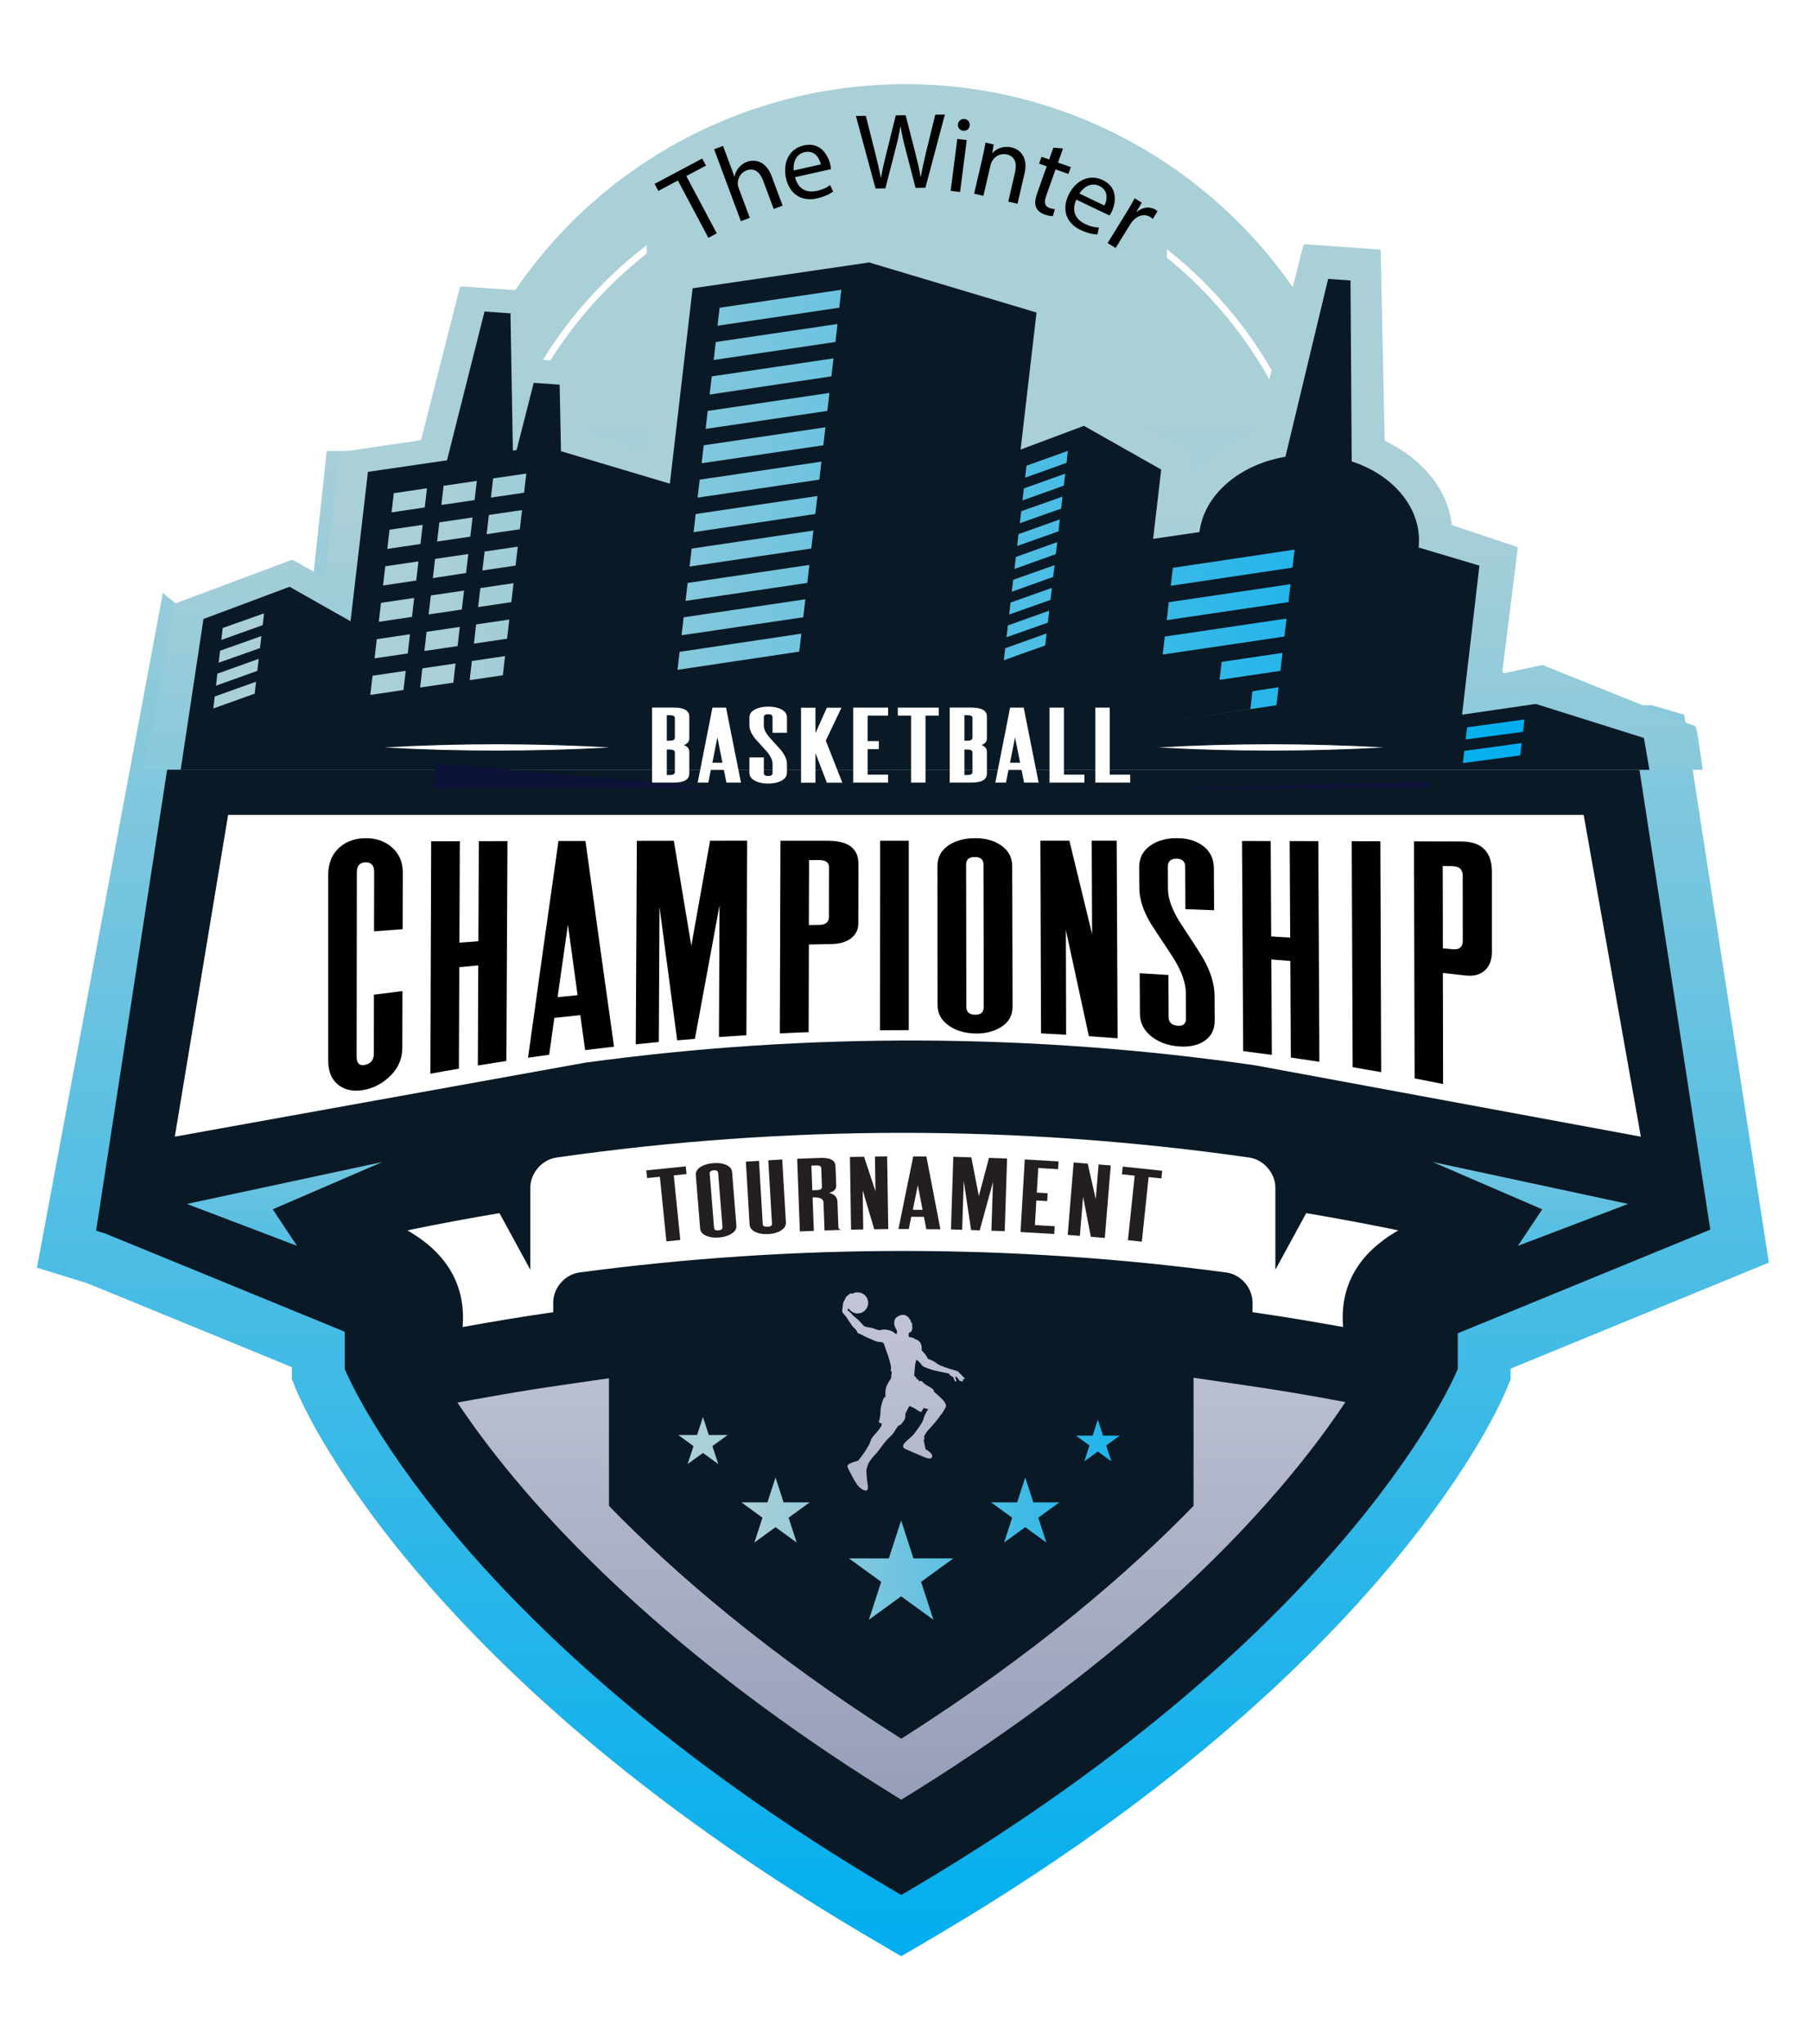 <?xml version="1.0" encoding="UTF-8"?>
<svg xmlns="http://www.w3.org/2000/svg" xmlns:xlink="http://www.w3.org/1999/xlink" id="Layer_2" viewBox="0 0 587.19 662.54">
  <defs>
    <style>.cls-1{fill:url(#linear-gradient);}.cls-2{fill:#010101;}.cls-3{fill:#fff;}.cls-4{fill:#231f20;}.cls-5,.cls-6{fill:#091925;}.cls-7,.cls-8{fill:#0d1239;}.cls-9{fill:url(#linear-gradient-11);}.cls-9,.cls-10,.cls-8,.cls-6{fill-rule:evenodd;}.cls-10{fill:url(#linear-gradient-12);}.cls-11{filter:url(#drop-shadow-4);}.cls-12{fill:url(#linear-gradient-8);}.cls-13{fill:url(#linear-gradient-9);}.cls-14{fill:url(#linear-gradient-3);}.cls-15{fill:url(#linear-gradient-4);}.cls-16{fill:url(#linear-gradient-2);}.cls-17{fill:url(#linear-gradient-6);}.cls-18{fill:url(#linear-gradient-7);}.cls-19{fill:url(#linear-gradient-5);}.cls-20{fill:url(#linear-gradient-10);}</style>
    <symbol id="Type_Path_" viewBox="0 0 1320.4 289.73">
      <path class="cls-3" d="m0,289.73L48,0h1220.89l51.5,289.73-346.84-64.15c-200.22-29.04-403.52-29.87-603.97-2.47L0,289.73Z"></path>
    </symbol>
    <linearGradient id="linear-gradient" x1="292.75" y1="27.27" x2="292.75" y2="634.15" gradientUnits="userSpaceOnUse">
      <stop offset=".18" stop-color="#a9cfd7"></stop>
      <stop offset="1" stop-color="#00aeef"></stop>
    </linearGradient>
    <linearGradient id="linear-gradient-2" x1="292.22" y1="184.26" x2="292.22" y2="604.66" gradientUnits="userSpaceOnUse">
      <stop offset="0" stop-color="#fff"></stop>
      <stop offset="1" stop-color="#9198b5"></stop>
    </linearGradient>
    <linearGradient id="linear-gradient-3" x1="212.54" y1="508.97" x2="386.05" y2="508.97" xlink:href="#linear-gradient"></linearGradient>
    <linearGradient id="linear-gradient-4" x1="212.54" y1="489.49" x2="386.05" y2="489.49" xlink:href="#linear-gradient"></linearGradient>
    <linearGradient id="linear-gradient-5" x1="212.54" y1="466.96" x2="386.05" y2="466.96" xlink:href="#linear-gradient"></linearGradient>
    <linearGradient id="linear-gradient-6" x1="212.54" y1="489.49" x2="386.05" y2="489.49" xlink:href="#linear-gradient"></linearGradient>
    <linearGradient id="linear-gradient-7" x1="212.54" y1="466.96" x2="386.05" y2="466.96" xlink:href="#linear-gradient"></linearGradient>
    <linearGradient id="linear-gradient-8" x1="496.21" y1="289.52" x2="496.21" y2="480.8" xlink:href="#linear-gradient"></linearGradient>
    <linearGradient id="linear-gradient-9" x1="92.27" y1="289.52" x2="92.27" y2="480.8" xlink:href="#linear-gradient"></linearGradient>
    <linearGradient id="linear-gradient-10" x1="292.93" y1="184.26" x2="292.93" y2="604.66" xlink:href="#linear-gradient-2"></linearGradient>
    <filter id="drop-shadow-4" filterUnits="userSpaceOnUse">
      <feOffset dx="3.82" dy="3.82"></feOffset>
      <feGaussianBlur result="blur" stdDeviation="0"></feGaussianBlur>
      <feFlood flood-color="#000" flood-opacity=".11"></feFlood>
      <feComposite in2="blur" operator="in"></feComposite>
      <feComposite in="SourceGraphic"></feComposite>
    </filter>
    <linearGradient id="linear-gradient-11" x1="294.76" y1="72.68" x2="297.05" y2="578.22" xlink:href="#linear-gradient"></linearGradient>
    <linearGradient id="linear-gradient-12" x1="65.33" y1="166.82" x2="490.44" y2="166.82" xlink:href="#linear-gradient"></linearGradient>
  </defs>
  <path class="cls-1" d="m282.56,628.47c-.92-.54-1.84-1.08-2.75-1.62-146.65-86.7-182.48-173.07-183.93-176.71l-1.23-3.06v-3.9l-66.3-27.18-16.37-5.05,40.82-218.75,44.26,36.48,8.87-82.49h38.34c6.59-28.76,21.52-55.33,42.93-76.02,25.46-24.59,58.94-39.65,94.28-42.42,4.02-.32,8.1-.48,12.11-.48,71.78,0,133.35,50.15,148.99,118.91l13.25.5,22.45,82.72,57.29-.81,10.5,3.11,27.45,177.6-83.73,34.36v3.41l-1.23,3.06c-1.45,3.63-37.31,90.03-183.96,176.73-1.23.73-2.46,1.45-3.7,2.18l-8.68,5.1-9.67-5.68Z"></path>
  <path class="cls-5" d="m111.78,245.85v197.93s33.45,83.61,176.78,168.35c1.22.72,2.44,1.44,3.66,2.15,1.23-.72,2.45-1.44,3.66-2.15,143.32-84.73,176.78-168.35,176.78-168.35v-197.93H111.78Z"></path>
  <path class="cls-16" d="m138.27,264.01v173.83c3.47,6.72,12.05,21.65,28.49,41.36,21.57,25.85,60.57,64.4,125.46,104.2,63.33-38.84,101.88-76.46,123.35-101.7,17.78-20.89,26.93-36.78,30.6-43.88v-173.81H138.27Z"></path>
  <path class="cls-5" d="m386.99,206.58v281.57c-20.59,21.18-51.18,47.81-94.77,75.48-43.4-27.54-73.97-54.08-94.77-75.47V206.58h189.54Z"></path>
  <polygon class="cls-14" points="292.18 492.87 296.18 505.17 309.11 505.17 298.65 512.77 302.65 525.07 292.18 517.47 281.72 525.07 285.72 512.77 275.26 505.17 288.19 505.17 292.18 492.87"></polygon>
  <polygon class="cls-15" points="332.42 478.94 335.04 487 343.51 487 336.65 491.98 339.27 500.03 332.42 495.05 325.57 500.03 328.18 491.98 321.33 487 329.8 487 332.42 478.94"></polygon>
  <polygon class="cls-19" points="355.95 460.21 357.63 465.37 363.06 465.37 358.67 468.56 360.34 473.72 355.95 470.53 351.57 473.72 353.24 468.56 348.85 465.37 354.28 465.37 355.95 460.21"></polygon>
  <polygon class="cls-17" points="251.45 478.94 248.84 487 240.37 487 247.22 491.98 244.6 500.03 251.45 495.05 258.31 500.03 255.69 491.98 262.54 487 254.07 487 251.45 478.94"></polygon>
  <polygon class="cls-18" points="227.92 459.34 226.03 465.16 219.9 465.16 224.86 468.77 222.96 474.59 227.92 470.99 232.88 474.59 230.98 468.77 235.94 465.16 229.81 465.16 227.92 459.34"></polygon>
  <path class="cls-2" d="m219.8,58.51l-6.34,3.38-1.22-2.29,15.44-8.21,1.22,2.29-6.38,3.39,9.88,18.57-2.72,1.45-9.88-18.57Z"></path>
  <path class="cls-2" d="m231.54,48.38l2.89-1.08,3.69,9.92.07-.02c.15-.99.61-1.98,1.31-2.81.67-.81,1.57-1.52,2.65-1.92,2.14-.79,6.04-.75,8.08,4.73l3.52,9.46-2.89,1.08-3.4-9.13c-.95-2.56-2.71-4.38-5.44-3.36-1.87.7-2.86,2.56-2.8,4.33-.02.46.11.89.32,1.45l3.57,9.59-2.89,1.08-8.68-23.32Z"></path>
  <path class="cls-2" d="m257.79,57.42c.98,4.06,3.96,5.15,6.97,4.48,2.16-.48,3.37-1.15,4.39-1.88l1,2.04c-.95.72-2.64,1.67-5.28,2.26-5.1,1.14-8.89-1.53-10.01-6.52-1.12-5,.94-9.59,5.77-10.67,5.41-1.21,7.91,3.22,8.59,6.27.14.62.18,1.11.21,1.43l-11.63,2.6Zm8.34-4.13c-.39-1.92-1.88-4.72-5.27-3.96-3.04.68-3.75,3.79-3.52,5.93l8.79-1.97Z"></path>
  <path class="cls-2" d="m283.88,61.12l-6.37-23.53,3.22-.05,3,11.91c.75,2.93,1.43,5.87,1.88,8.14h.07c.35-2.36,1.04-5.17,1.8-8.23l2.96-11.97,3.19-.05,3.07,11.94c.71,2.79,1.39,5.59,1.78,8.07h.07c.45-2.6,1.07-5.24,1.76-8.2l2.93-11.97,3.12-.05-6.31,23.73-3.19.05-3.18-12.25c-.79-3-1.31-5.31-1.67-7.69h-.07c-.38,2.36-.87,4.68-1.7,7.74l-3.17,12.36-3.19.05Z"></path>
  <path class="cls-2" d="m308.23,61.86l2.16-16.83,3.06.39-2.16,16.83-3.06-.39Zm6.17-21.12c-.1,1.05-.97,1.78-2.19,1.63-1.08-.14-1.74-1.07-1.6-2.11.14-1.08,1.04-1.81,2.16-1.67,1.15.15,1.77,1.08,1.63,2.15Z"></path>
  <path class="cls-2" d="m318.63,50.72c.4-1.71.69-3.12.9-4.5l2.66.62-.46,2.77.07.02c1.18-1.38,3.45-2.47,6.19-1.84,2.29.53,5.52,2.72,4.21,8.39l-2.29,9.87-3-.7,2.21-9.53c.62-2.66.14-5.11-2.69-5.77-1.98-.46-3.84.58-4.74,2.14-.22.34-.41.84-.53,1.35l-2.31,9.94-3-.7,2.8-12.05Z"></path>
  <path class="cls-2" d="m344.67,48.11l-1.63,4.59,4.16,1.48-.79,2.21-4.16-1.48-3.06,8.62c-.7,1.98-.54,3.3,1.08,3.88.76.27,1.36.37,1.75.4l-.64,2.23c-.64.03-1.59-.12-2.72-.52-1.35-.48-2.29-1.3-2.71-2.33-.52-1.15-.31-2.68.35-4.56l3.09-8.72-2.48-.88.79-2.21,2.48.88,1.36-3.83,3.11.25Z"></path>
  <path class="cls-2" d="m348.99,64.72c-1.74,3.79-.07,6.49,2.71,7.82,1.99.95,3.36,1.18,4.61,1.24l-.48,2.22c-1.19-.03-3.11-.32-5.54-1.49-4.71-2.25-6.04-6.7-3.83-11.31,2.21-4.62,6.67-6.95,11.12-4.82,5,2.39,4.22,7.42,2.88,10.23-.27.57-.55.98-.71,1.25l-10.75-5.14Zm9.11,1.91c.88-1.76,1.44-4.87-1.69-6.37-2.81-1.35-5.29.66-6.43,2.48l8.12,3.89Z"></path>
  <path class="cls-2" d="m365.25,68.86c1.05-1.7,1.92-3.18,2.65-4.58l2.3,1.41-1.66,2.89.12.07c1.85-1.54,4.19-1.79,5.95-.7.3.18.49.34.69.55l-1.52,2.48c-.23-.22-.48-.42-.84-.64-1.85-1.14-4.03-.54-5.6,1.21-.28.32-.6.7-.87,1.15l-4.74,7.7-2.6-1.6,6.12-9.94Z"></path>
  <path class="cls-3" d="m209.7,79.47c-4.83,3.69-9.43,7.71-13.78,12.05-12.63,12.63-22.55,27.34-29.48,43.72-3.06,7.23-5.47,14.65-7.23,22.22h2.21c1.73-7.28,4.06-14.42,7.01-21.38,6.82-16.12,16.58-30.6,29.02-43.04,3.89-3.89,7.98-7.49,12.25-10.85v-2.73Z"></path>
  <path class="cls-3" d="m419.92,135.25c-6.93-16.38-16.84-31.09-29.48-43.72-3.85-3.85-7.89-7.43-12.11-10.76v2.74c3.68,2.98,7.21,6.16,10.59,9.54,12.43,12.43,22.2,26.91,29.02,43.04,2.94,6.96,5.28,14.1,7,21.38h2.21c-1.76-7.57-4.18-14.99-7.23-22.22Z"></path>
  <path class="cls-5" d="m431.21,453.56c-3.97-.73-8.32-1.49-13.29-2.31-4.83-.8-9.94-1.59-15.21-2.35l-20.37-2.95v-11.43l-3.47-.39c-28.61-3.21-57.59-4.84-86.13-4.84s-57.51,1.63-86.12,4.84l-3.47.39v11.43l-20.37,2.95c-6.67.96-13.32,2.01-19.76,3.13-2.94.5-5.86,1.02-8.75,1.54l-30.57,5.6,1.84-21.84-91.4-37.47-2.98-.91,23.61-153.2h476.21l23.56,152.85-94.59,38.81,1.83,21.77-30.57-5.6Z"></path>
  <polygon class="cls-12" points="464.53 376.68 527.89 390.27 492.15 403.86 500.05 392.02 464.53 376.68"></polygon>
  <polygon class="cls-13" points="123.95 376.68 60.59 390.27 96.32 403.86 88.43 392.02 123.95 376.68"></polygon>
  <path class="cls-3" d="m435.49,430.18c-9.78-1.79-19.57-3.4-29.39-4.82v-3.19c0-4.69-3.8-9.06-8.49-9.68-69.6-9.3-140.14-9.3-209.75,0-4.68.62-8.48,4.99-8.48,9.68v3.19c-9.83,1.42-19.62,3.03-29.39,4.82,1.1-13.18-4.79-23.85-17.92-31.34,9.93-2.06,19.89-3.92,29.88-5.59,3.32,6.09,6.66,12.21,10,18.36v-26.62c0-4.69,3.79-9.09,8.47-9.76,74.49-10.67,150.13-10.67,224.62,0,4.68.66,8.48,5.06,8.48,9.76v26.62c3.33-6.15,6.67-12.26,10-18.36,9.98,1.68,19.94,3.54,29.88,5.59-13.14,7.5-19.03,18.16-17.92,31.34Z"></path>
  <path class="cls-20" d="m312.12,447.09s.3.52.05.71c-.2.16-.55-.15-.55-.15,0,0-.18.19-.45-.05-.27-.25-.92-1.25-1.18-1.37-.26-.12-.29.26-.17.55.12.3.35.87.2.99-.15.12-.27.25-.61-.48-.34-.73-.31-.89-.34-.89s-.43-.19-.86-.48c-.43-.28-.5-.66-.5-.66,0,0-2.16-.49-4.07-.86-1.92-.37-4.28-1.35-4.49-1.6-.22-.25-.89-1.25-2-2.06,0,0-.36.79-.5,2.3-.14,1.51-.24,2.98-.24,2.98,0,0,.75.32.83,1.06,0,0,.43-.03.57.23.14.25.12.48.32.42.2-.06.76-.13.94.14.18.27.81.94,1.87,1.45,1.07.5,1.87,1.32,1.87,1.32l-.1.37s1.66,1.41,2.84,2.62c1.19,1.21,1.36,2.07.99,2.72-.37.65-.89,1.6-1.23,2.01-.35.41-.35.32-.63.8-.28.48-1.86,2.46-3.17,3.82-1.32,1.36-1.94,2.68-1.94,2.68,0,0,.4.69-.08,1.18,0,0,.13.73.32,1.58.19.85.29,1.37.29,1.37,0,0,1.24.72,1.58,1.11.35.39.82.98.46,1.57-.36.59-1.63.24-2.49-.13-.86-.37-4.87-2.09-5.56-2.39-.69-.3-1.28-.56-1.28-1.07s.23-.91.89-1.53c.66-.62,1.38-1.31,2.03-1.86.65-.55,2.35-2.97,2.92-3.89.58-.92.84-1.7.88-1.97.04-.27.64-1.8,1.48-2.82l-1.55-.39s-.67,1.3-.82,1.3-1.25-.52-1.68-.93c-.43-.41-2.14-1.02-2.14-1.02,0,0-.97,1.92-1.19,2.35-.22.43.17,1.45-.54,2.38-.71.93-.93,1.25-.93,1.25l-.99.52-.93,1.38s-.52,1.14-1.97,2.4c-1.45,1.25-3.37,4.25-3.89,4.79-.52.54-.82.86-.82.86,0,0-1.8,2.08-2.03,2.8-.23.71-.62,1.62-.62,2.24s.2,3.33.37,4.09c.17.76.29,2.07-.29,2.32-.58.25-2.16-.55-3.12-1.96-.97-1.41-1.76-2.97-2.33-4.09-.58-1.12-.94-1.73-.62-2.19.32-.46,1.31-.78,1.69-.92.37-.14,1.64-.5,1.64-.5,0,0,1.8-2.23,2.41-3.3.6-1.07,1.07-1.68,1.31-2.27.24-.59.45-1.71,1.68-2.95,1.24-1.24,2.16-2.78,2.16-2.84s.06-.71.06-.71c0,0-1.02-.23-.94-.47.09-.25.52-1.48.55-3.31.03-1.83.86-4.13,1.09-4.46.23-.33.56-.45.56-.45,0,0-.23-1.66.19-2.98.42-1.32,1.22-2.29,1.37-2.58.14-.29.32-.75.32-.79s-.09-.37-.06-.49c.03-.12.16-.62.19-.78.03-.16,0-.29-.1-.49-.1-.2-.33-.29-.19-.65.14-.36.07-1.24-.32-2.53-.39-1.3-.6-2.2-.76-2.49-.16-.29-.75-2.13-.75-2.13l-.45-1.31-.56-.46s-1.2.09-2.41-.43c-1.21-.52-2.29-1.01-2.71-1.18-.42-.17-.63-.26-.81-.39-.17-.13-.43-.32-.79-.45-.36-.13-.66-.22-.86-.35-.2-.13-.42-.17-.49-.43-.07-.26-.42-.84-.66-1.05-.25-.22-.92-.85-1.01-1.02-.09-.17-1.21-1.84-1.63-2.47-.42-.64-1.04-1.3-1.16-1.44-.12-.14-.38-.51-.42-.75-.04-.24.25-1.94.28-2.44.03-.5.25-.76.47-1.16.23-.4.41-1.04.76-1.33.35-.29,1.23-.97,1.41-.95.18.02.23.23.23.23v.04c.53-.36,1.18-.56,1.87-.56,1.89,0,3.42,1.53,3.42,3.42s-1.53,3.42-3.42,3.42c-1.24,0-2.32-.66-2.92-1.64-.15.14-.39.36-.38.49.02.18.98.79,1.46,1.43.47.64,1.74,1.47,2.29,2.06.55.59,1.57,1.71,1.64,1.79.08.09,1.36.41,2.18.5.82.09,1.92.69,2.55.79.63.1,1.14-.41,2.78-.11,1.63.3,2.19.87,2.5,1.13.31.26.53.26.53.26,0,0,.14-.67.15-1.04,0,0-.54-.87-.82-1.77-.28-.9-.06-2.16.72-2.69.79-.53,1.93-1.06,2.92-.56.98.5,1.23,1.13,1.48,1.45.25.31.2.73.22.77.01.03.36.32.43.52.08.19-.12.38-.12.38,0,0,.17.56.13,1.02-.04.45-.25,1.1-.6,1.27-.36.17-.51.21-.51.21,0,0-.14.84-.08,1.16.07.31.67.29,1.26.45.59.16.74.45.74.45,0,0,.93.12,1.65.99.72.87.58,2.73.58,2.73,0,0,1.4,1.19,1.99,2.65,0,0,1.8.6,2.85,1.47,1.05.86,3.91,1.68,4.52,1.89.62.21,2.05.48,2.42.8.37.32,1.92,1.93,2.13,2.16.22.24-.28.47-.66.3Z"></path>
  <use width="1320.4" height="289.73" transform="translate(56.68 264.16) scale(.36)" xlink:href="#Type_Path_"></use>
  <path class="cls-2" d="m130.45,339.53c0,3.51-1.22,6.48-3.62,8.95-2.4,2.47-5.21,4.07-8.42,4.75-3.29.69-6.04.29-8.24-1.21-2.47-1.68-3.75-4.41-3.75-8.15v-60.3c0-3.74,1.26-6.81,3.78-8.98,2.25-1.94,5.12-2.88,8.43-2.88s6,.94,8.21,2.76c2.51,2.08,3.77,4.88,3.76,8.39-.02,7.34-.03,11.01-.05,18.35-3.71.27-5.56.41-9.27.69.01-7.72.02-11.58.03-19.3,0-2.07-.93-3.09-2.8-3.06-1.87.04-2.81,1.11-2.81,3.21-.02,19.93-.04,39.87-.07,59.8,0,2.24.98,3.07,2.9,2.6,1.75-.43,2.68-1.6,2.68-3.6.01-7.64.02-11.46.03-19.11,3.7-.48,5.55-.71,9.25-1.17-.02,7.3-.03,10.95-.05,18.25Z"></path>
  <path class="cls-2" d="m164.2,343.92c-3.71.57-5.56.86-9.27,1.47.05-10.81.1-21.62.14-32.44-2.46.23-3.69.34-6.15.58l-.13,32.89c-3.7.63-5.55.96-9.25,1.64.09-25.12.17-50.23.26-75.35,3.72,0,5.58-.01,9.29-.02-.04,10.96-.09,21.93-.13,32.89,2.46-.19,3.69-.28,6.15-.47.05-10.81.1-21.62.14-32.43,3.72,0,5.58-.01,9.29-.02-.12,23.76-.23,47.51-.35,71.27Z"></path>
  <path class="cls-2" d="m199.09,339.3c-3.75.42-5.62.64-9.37,1.1-.63-4.52-.94-6.79-1.57-11.34-3.37.35-5.05.53-8.42.91-.67,4.76-1,7.15-1.67,11.94-2.74.37-4.11.57-6.85.96,3.24-23.43,6.53-46.84,9.87-70.25,3.5,0,5.25,0,8.75-.01,3.04,22.24,6.13,44.47,9.26,66.69Zm-11.82-16.69c-1.25-9.1-1.88-13.68-3.13-22.89-1.34,9.35-2.01,14.05-3.35,23.51,2.59-.26,3.88-.38,6.48-.62Z"></path>
  <path class="cls-2" d="m242,335.58c-3.56.22-5.34.34-8.89.59.06-14.23.13-28.46.19-42.7-2.68,14.43-5.34,28.86-7.99,43.29-2.3.19-3.45.28-5.74.48-1.92-14.41-3.84-28.82-5.73-43.23-.08,14.59-.15,29.18-.23,43.77-2.99.28-4.48.43-7.47.74.12-21.99.24-43.97.35-65.96,4.8,0,7.19,0,11.99-.02,1.88,11.35,3.77,22.69,5.67,34.04,2.02-11.35,4.05-22.7,6.08-34.05,4.81,0,7.22,0,12.03-.01-.08,21.01-.17,42.03-.25,63.04Z"></path>
  <path class="cls-2" d="m278.3,299.33c0,2.01-.79,3.61-2.35,4.82-1.56,1.21-3.69,1.84-6.38,1.88-2.92.05-4.39.07-7.31.14-.02,9.47-.05,18.94-.07,28.41-3.73.14-5.6.22-9.34.41.07-20.82.14-41.63.2-62.45,6.14,0,9.21,0,15.35,0,6.63,0,9.94,2.49,9.93,7.47-.01,7.73-.02,11.6-.03,19.33Zm-9.53-1.98c.01-6.48.02-9.72.03-16.21,0-1.57-1.08-2.35-3.24-2.34-1.3,0-1.95,0-3.24.01-.02,8.43-.03,12.64-.06,21.06,1.3-.02,1.95-.03,3.25-.05,2.17-.03,3.25-.86,3.25-2.48Z"></path>
  <path class="cls-2" d="m294.65,333.95c-3.74,0-5.6.01-9.34.06.02-20.49.03-40.99.05-61.48,3.72,0,5.58,0,9.29,0v61.43Z"></path>
  <path class="cls-2" d="m328.3,326.34c0,2.83-1.2,5.01-3.62,6.53-2.42,1.52-5.26,2.23-8.52,2.15-3.33-.08-6.12-.91-8.36-2.43-2.52-1.71-3.8-3.96-3.81-6.76-.01-15.07-.02-30.14-.03-45.22,0-2.8,1.27-5.09,3.78-6.71,2.26-1.46,5.11-2.19,8.43-2.19s6,.73,8.22,2.2c2.52,1.67,3.79,3.95,3.8,6.78.04,15.22.08,30.43.12,45.65Zm-9.33.14c-.03-15.41-.06-30.82-.09-46.23,0-1.62-.94-2.44-2.82-2.45-1.87,0-2.81.81-2.81,2.43.02,15.38.05,30.75.07,46.13,0,1.68.94,2.53,2.82,2.57,1.88.04,2.82-.77,2.82-2.45Z"></path>
  <path class="cls-2" d="m362.39,336.57c-3.73-.29-5.6-.43-9.34-.68-2.47-11.47-4.96-22.93-7.46-34.4.03,11.31.06,22.62.09,33.93-3.25-.19-4.88-.28-8.14-.44-.07-20.82-.14-41.64-.21-62.46,3.76,0,5.64,0,9.4,0,2.47,10.1,4.93,20.2,7.37,30.3-.04-10.1-.09-20.2-.13-30.3,3.24,0,4.86,0,8.1,0,.1,21.34.2,42.68.3,64.02Z"></path>
  <path class="cls-2" d="m393.85,330.81c.02,3.05-1.24,5.41-3.75,6.89-2.25,1.34-5.11,1.8-8.43,1.46-3.25-.33-6.01-1.37-8.24-3.11-2.54-1.98-3.81-4.44-3.83-7.39-.03-5.27-.04-7.91-.07-13.18,3.72.22,5.59.33,9.31.57.03,5.45.04,8.17.07,13.62,0,1.71.95,2.65,2.83,2.83s2.81-.6,2.8-2.34c-.02-3.3-.03-4.94-.04-8.24-.02-3.12-1.29-6.93-3.87-11.07-2.34-3.74-4.98-7.49-7.25-11.07-2.68-4.25-3.96-8.38-3.98-11.95-.01-2.72-.02-4.07-.03-6.79-.01-2.94,1.24-5.33,3.75-7.03,2.25-1.54,5.1-2.31,8.42-2.31s6.09.77,8.33,2.37c2.45,1.74,3.7,4.28,3.71,7.33.03,5.47.04,8.2.07,13.67-3.72-.15-5.58-.22-9.3-.35-.03-5.5-.04-8.24-.07-13.74,0-1.73-.95-2.6-2.82-2.62s-2.8.83-2.8,2.55c.02,2.92.02,4.39.04,7.31.02,3.1,1.33,6.76,3.98,10.91,2.37,3.72,5.02,7.53,7.25,11.25,2.62,4.38,3.86,8.79,3.88,12.49.02,3.17.03,4.76.04,7.93Z"></path>
  <path class="cls-2" d="m427.8,344.2c-3.71-.58-5.56-.85-9.27-1.39-.05-10.43-.11-20.87-.16-31.3-2.46-.2-3.69-.3-6.16-.48.05,10.31.11,20.61.16,30.92-3.71-.51-5.57-.75-9.29-1.22-.12-22.71-.25-45.41-.37-68.12,3.72,0,5.58,0,9.29.02.05,10.31.11,20.61.16,30.92,2.46.15,3.69.23,6.16.39-.05-10.43-.11-20.87-.16-31.3,3.72,0,5.58.01,9.29.02.11,23.85.23,47.7.34,71.54Z"></path>
  <path class="cls-2" d="m447.83,347.55c-3.7-.66-5.55-.98-9.25-1.61l-.31-73.26c3.72,0,5.58.01,9.29.02.09,24.95.18,49.9.27,74.85Z"></path>
  <path class="cls-2" d="m483.75,308.47c0,2.67-.78,4.72-2.33,6.12-1.55,1.4-3.66,1.93-6.33,1.62-2.9-.34-4.35-.5-7.26-.82.02,12,.04,24.01.07,36.01-3.69-.75-5.53-1.12-9.23-1.83-.07-25.61-.14-51.23-.21-76.84,6.14.02,9.21.02,15.34.04,6.63.02,9.94,3.34,9.94,9.97v25.73Zm-9.47-3.61c0-8.38-.01-12.58-.02-20.96,0-2.03-1.08-3.07-3.24-3.12-1.3-.03-1.94-.05-3.24-.07.02,10.68.03,16.02.05,26.7,1.29.12,1.94.18,3.23.3,2.15.2,3.23-.75,3.22-2.84Z"></path>
  <path class="cls-4" d="m222.6,380.59l-4.14.42,2.12,20.94-4.51.46-2.12-20.94-4.14.42-.25-2.5,12.79-1.3.25,2.5Z"></path>
  <path class="cls-4" d="m238.76,397.25c.09,1.07-.43,1.96-1.56,2.66-1.12.7-2.47,1.12-4.05,1.24-1.61.13-2.98-.05-4.11-.54-1.28-.54-1.96-1.35-2.04-2.42l-1.39-17.27c-.09-1.07.46-1.98,1.63-2.71,1.08-.65,2.42-1.03,4.03-1.16,1.58-.13,2.93.04,4.06.51,1.28.54,1.96,1.35,2.04,2.42l1.39,17.27Zm-4.5.52l-1.42-17.58c-.05-.62-.53-.89-1.44-.82-.91.07-1.34.42-1.29,1.04l1.41,17.58c.05.64.53.92,1.44.85.91-.07,1.34-.43,1.29-1.07Z"></path>
  <path class="cls-4" d="m254.82,396.26c.06,1.07-.5,1.97-1.69,2.68-1.05.64-2.39,1.01-4,1.1-1.58.09-2.95-.12-4.1-.63-1.27-.57-1.93-1.39-1.99-2.46l-1.2-20.39,4.26-.25,1.21,20.52c.04.62.59.9,1.66.83.93-.05,1.37-.39,1.34-1.01l-1.21-20.52,4.52-.27,1.2,20.39Z"></path>
  <path class="cls-4" d="m272.76,398.68l-5.42.2-.33-9.08c-.04-1.22-1.23-1.76-3.54-1.64l.4,10.84-4.53.17-.87-23.54,7.48-.28c3.23-.12,4.88.77,4.95,2.67l.23,6.29c.04,1.16-.72,1.95-2.29,2.38,1.74.41,2.63,1.38,2.69,2.91l.31,8.33c.01.35.32.6.92.74Zm-6.26-13.88l-.23-6.17c-.02-.6-.56-.88-1.61-.84l-1.58.06.29,7.99,1.58-.06c1.05-.04,1.57-.37,1.55-.98Z"></path>
  <path class="cls-4" d="m288,398.42l-4.54.07-3.75-12.66.18,12.71-3.95.06-.36-23.56,4.58-.07,3.7,11.2-.17-11.25,3.95-.06.36,23.56Z"></path>
  <path class="cls-4" d="m304.9,398.49l-4.56-.03-.77-4-4.11-.03-.81,3.99-3.34-.02,4.79-23.53,4.27.03,4.54,23.59Zm-5.77-6.3l-1.54-7.99-1.62,7.97,3.16.02Z"></path>
  <path class="cls-4" d="m325.77,399.09l-4.32-.14.51-15.8-4.3,15.68-2.79-.09-2.39-15.89-.51,15.8-3.63-.12.76-23.55,5.84.19,2.44,12.55,3.28-12.37,5.87.19-.76,23.55Z"></path>
  <path class="cls-4" d="m341.83,400.01l-10.94-.64,1.38-23.52,10.94.64-.15,2.51-6.42-.38-.47,7.98,3.52.21-.15,2.54-3.52-.21-.47,7.98,6.42.38-.15,2.51Z"></path>
  <path class="cls-4" d="m358.21,401.29l-4.52-.37-2.51-12.96-1.05,12.67-3.94-.32,1.92-23.48,4.57.37,2.6,11.5.92-11.22,3.94.32-1.92,23.48Z"></path>
  <path class="cls-4" d="m376.56,382.01l-4.14-.44-2.2,20.93-4.51-.47,2.2-20.93-4.14-.44.26-2.5,12.79,1.35-.26,2.5Z"></path>
  <g class="cls-11">
    <path class="cls-9" d="m548.07,244.2l-1.29-8.67c.02-.15-.71-3.82-.71-3.82l-49.74-19.95c-.13-.04-12.14,2.6-12.14,2.6-.49.07-.94-.24-.89-.63l4.98-39.75c.03-.26-.17-.51-.48-.6l-20.48-6.85c-.27-.08-.45-.27-.47-.49-1.25-10.99-9.27-20.99-21.36-26.79-.22-.11-.35-.29-.36-.49l-1.28-61.14c0-.3-.3-.55-.69-.58l-23.62-1.66c-.39-.03-.74.18-.81.48l-15.26,60.12c-.05.2-.22.36-.46.43-8.15,2.49-14.23,6.8-19.31,12.29-.45.49-1.43.21-1.36-.39l.6-5.16c.02-.21-.09-.41-.31-.53-11.26-6.35-22.45-10.64-33.64-16.99-.22-.13-.52-.15-.77-.05l-8.67,3.24c-.53.2-1.13-.13-1.08-.58l4.12-35.37c.03-.26-.17-.51-.48-.6-21.02-6.26-42.03-12.51-63.13-18.84-.13-.04-.27-.05-.41-.03-22.13,3.28-44.25,6.5-66.37,9.72-.33.05-.58.26-.61.52l-6.74,57.84c-.05.39-.56.63-1.02.49l-15.63-4.69c-.29-.09-.48-.3-.48-.54l-.38-22.34c0-.3-.3-.55-.69-.58l-14.22-1c-.38-.03-.68-.28-.69-.58l-.36-20.9c0-.3-.3-.55-.69-.58l-24.63-1.73c-.38-.03-.73.18-.81.47l-12.47,48.99c-.06.23-.3.42-.6.46l-25.34,3.73c-.33.05-.58.26-.61.52l-4.58,39.32c-.05.45-.72.69-1.2.42l-9.12-5.15c-.22-.13-.52-.15-.77-.05l-37.4,13.99c-.24.09-.4.27-.42.48,0,0-9.63,53.65-10.01,53.65l8.59-.17,496.95.06-.24-1.53Z"></path>
    <path class="cls-6" d="m530.98,245.73l-1.78-10.33-35.06-11.03-23.91,3.47,5.63-48.3-19.72-5.89c1.34-12.24-7.85-23.4-21.69-27.9l-.39-58.65-7.25-.51-13.85,57.65c-14.73,2.49-26.36,12.18-27.87,24.41l-15.03,2.21,2.62-22.47-25.05-14.17-20.54,7.69,5.17-44.42-54.28-16.23-57.23,8.37-7.38,63.33-35.3-10.52-.43-21.57-8.41-.59-5.56,21.8-1.2.18-.78-44.51-8.41-.59-12.17,48.24-25.63,3.74-5.64,48.43-19.77-11.18-27.92,10.44-7.39,48.9h476.21Z"></path>
    <path class="cls-10" d="m229.5,95.94l-.68,5.83,39.47-5.84.68-5.83-39.47,5.84Zm141.06,134.75l39.48-5.9.68-5.83-8.46,1.3-.68,5.83-31.02,4.6Zm1.31-11.2l39.47-5.84.68-5.83-19.74,2.92-.68,5.83-19.74,2.92Zm99.98,12.46l-.46,3.95,18.59-2.48.47-4.01-18.6,2.54Zm-.89,7.64l-.46,3.95,18.59-2.48.47-4.01-18.6,2.54Zm-97.11-37.06l-.68,5.83,39.47-5.84.68-5.83-39.47,5.84Zm1.3-11.14l-.68,5.83,39.47-5.84.68-5.83-39.47,5.84Zm1.3-11.14l-.68,5.83,39.48-5.9.68-5.83-39.48,5.9Zm-47.44-33.11l-.45,3.89,13.41-4.8.45-3.89-13.41,4.8Zm-4.31,36.97h0l-.45,3.89,13.41-4.8h0l.45-3.82-13.4,4.74Zm-2.59,22.21l-.45,3.89,13.41-4.8.45-3.89-13.41,4.8Zm.86-7.38l-.45,3.82,13.4-4.74.45-3.89-13.41,4.8Zm14.27-12.18h0l-13.4,4.74h0l-.45,3.89,13.4-4.74h0l.45-3.89Zm-10.82-17.41h0l-.45,3.82,13.4-4.74h0l.45-3.89-13.41,4.8Zm-.86,7.38l-.45,3.88,13.41-4.8.45-3.89-13.41,4.8Zm1.73-14.83l-.45,3.89,13.4-4.74.45-3.89-13.4,4.74Zm.86-7.38l-.45,3.89,13.41-4.8.45-3.89-13.41,4.8Zm-259.76,45.22l-.45,3.89,13.41-4.8.45-3.82-13.4,4.74Zm-2.59,22.21l-.45,3.89,13.41-4.8.45-3.88-13.41,4.8Zm.86-7.38l-.45,3.88,13.41-4.8.45-3.89-13.41,4.8Zm.87-7.45l-.45,3.89,13.4-4.74.45-3.89-13.4,4.74Zm88.54-55.85l-.72,6.22,10.76-1.59.72-6.22-10.76,1.59Zm-6.89,59.18l-.72,6.22,10.76-1.59.72-6.22-10.76,1.59Zm1.38-11.85l-.72,6.22,10.76-1.59.72-6.22-10.76,1.59Zm1.37-11.78l-.72,6.15,10.76-1.59.72-6.15-10.76,1.59Zm1.38-11.85l-.72,6.15,10.76-1.59.72-6.15-10.76,1.59Zm1.38-11.85l-.72,6.22,10.76-1.59.72-6.22-10.76,1.59Zm-14.68-9.46l-.72,6.22,10.77-1.59.72-6.22-10.77,1.59Zm-6.89,59.18l-.72,6.22,10.77-1.59.72-6.22-10.77,1.59Zm1.38-11.85l-.72,6.22,10.77-1.59.72-6.22-10.77,1.59Zm1.37-11.78l-.72,6.15,10.77-1.59.72-6.15-10.77,1.59Zm1.38-11.85l-.72,6.22,10.77-1.66.72-6.15-10.77,1.59Zm1.38-11.85l-.72,6.22,10.77-1.59.72-6.22-10.77,1.59Zm-14.77-9.46l-.72,6.22,10.76-1.59.72-6.22-10.76,1.59Zm-6.89,59.18l-.72,6.22,10.76-1.59.72-6.22-10.76,1.59Zm1.38-11.85l-.72,6.22,10.76-1.59.72-6.22-10.76,1.59Zm1.37-11.78l-.72,6.15,10.76-1.59.72-6.15-10.76,1.59Zm1.38-11.85l-.72,6.22,10.76-1.59.72-6.22-10.76,1.59Zm1.38-11.85l-.72,6.22,10.76-1.59.72-6.22-10.76,1.59Zm94.05,39.59l-.68,5.83,39.48-5.9.68-5.83-39.48,5.9Zm1.31-11.2l-.68,5.83,39.47-5.84.68-5.83-39.47,5.84Zm1.3-11.14l-.68,5.83,39.47-5.84.68-5.83-39.47,5.84Zm1.3-11.14l-.68,5.83,39.47-5.84.68-5.83-39.47,5.84Zm1.31-11.2l-.69,5.89,39.48-5.9.68-5.83-39.47,5.84Zm1.3-11.14l-.68,5.83,39.47-5.84.68-5.83-39.47,5.84Zm1.3-11.14l-.68,5.83,39.47-5.84.68-5.83-39.47,5.84Zm1.3-11.14l-.68,5.83,39.47-5.84.68-5.83-39.47,5.84Zm1.31-11.2l-.69,5.89,39.48-5.9.68-5.83-39.47,5.84Zm1.3-11.14l-.68,5.83,39.47-5.84.68-5.83-39.47,5.84Z"></path>
  </g>
  <polygon class="cls-8" points="233.2 255.67 141.38 247.35 140.63 255.67 233.2 255.67"></polygon>
  <path class="cls-7" d="m463.39,255.67l.21-2.32c-29.85.77-59.72,1.55-89.65,2.32h89.44Z"></path>
  <path class="cls-3" d="m223.49,250.75c0,1.96-1.67,2.94-5,2.94h-7.07v-24.32h7.07c3.34,0,5,.98,5,2.94v7.07c0,.98-.58,1.7-1.74,2.14,1.16.45,1.74,1.17,1.74,2.18v7.04Zm-4.68-11.61v-6.38c0-.62-.56-.92-1.67-.92h-.94v8.26h.94c1.11,0,1.67-.32,1.67-.96Zm0,11.17v-6.38c0-.64-.56-.96-1.67-.96h-.94v8.26h.94c1.11,0,1.67-.31,1.67-.92Z"></path>
  <path class="cls-3" d="m240.24,253.7h-4.71l-.82-4.13h-4.24l-.81,4.13h-3.45l4.79-24.32h4.41l4.84,24.32Zm-6-6.46l-1.64-8.23-1.62,8.23h3.26Z"></path>
  <path class="cls-3" d="m255.15,250.5c0,1.11-.63,1.99-1.9,2.65-1.16.58-2.58.86-4.24.86s-3.01-.29-4.13-.86c-1.27-.66-1.9-1.55-1.9-2.66v-4.96h4.68v5.06c0,.64.47.96,1.42.96s1.41-.32,1.41-.96v-3.04c0-1.15-.64-2.48-1.92-3.99-1.21-1.34-2.41-2.67-3.62-3.99-1.32-1.62-1.97-3.1-1.97-4.44v-2.56c0-1.11.63-1.99,1.9-2.65,1.16-.57,2.58-.86,4.24-.86s3.03.29,4.19.86c1.23.66,1.85,1.55,1.85,2.66v4.96h-4.68v-5.06c0-.64-.47-.96-1.41-.96s-1.42.32-1.42.96v2.72c0,1.15.66,2.48,1.97,3.99,1.21,1.34,2.41,2.67,3.62,3.99,1.28,1.62,1.92,3.1,1.92,4.44v2.88Z"></path>
  <path class="cls-3" d="m273.12,253.73h-5.02l-3.7-9.6v9.6h-4.68v-24.32h4.68v8.22l3.7-8.22h4.73l-5.08,10.67,5.37,13.65Z"></path>
  <path class="cls-3" d="m287.95,253.7h-11.32v-24.32h11.32v2.59h-6.64v8.26h3.64v2.62h-3.64v8.26h6.64v2.59Z"></path>
  <path class="cls-3" d="m304.38,231.97h-4.3v21.73h-4.68v-21.73h-4.3v-2.59h13.27v2.59Z"></path>
  <path class="cls-3" d="m319.99,250.75c0,1.96-1.67,2.94-5,2.94h-7.07v-24.32h7.07c3.34,0,5,.98,5,2.94v7.07c0,.98-.58,1.7-1.74,2.14,1.16.45,1.74,1.17,1.74,2.18v7.04Zm-4.68-11.61v-6.38c0-.62-.56-.92-1.67-.92h-.94v8.26h.94c1.11,0,1.67-.32,1.67-.96Zm0,11.17v-6.38c0-.64-.56-.96-1.67-.96h-.94v8.26h.94c1.11,0,1.67-.31,1.67-.92Z"></path>
  <path class="cls-3" d="m336.75,253.7h-4.71l-.82-4.13h-4.24l-.81,4.13h-3.45l4.79-24.32h4.41l4.84,24.32Zm-6-6.46l-1.64-8.23-1.62,8.23h3.26Z"></path>
  <path class="cls-3" d="m351.6,253.7h-11.32v-24.32h4.68v21.73h6.64v2.59Z"></path>
  <path class="cls-3" d="m366.45,253.7h-11.32v-24.32h4.68v21.73h6.64v2.59Z"></path>
  <path class="cls-3" d="m448.6,242.29c-24.32,1.37-48.71,1.38-73.03,0,24.32-1.38,48.71-1.37,73.03,0h0Z"></path>
  <path class="cls-3" d="m197.67,242.29c-24.32,1.37-48.71,1.38-73.03,0,24.32-1.38,48.71-1.37,73.03,0h0Z"></path>
</svg>
